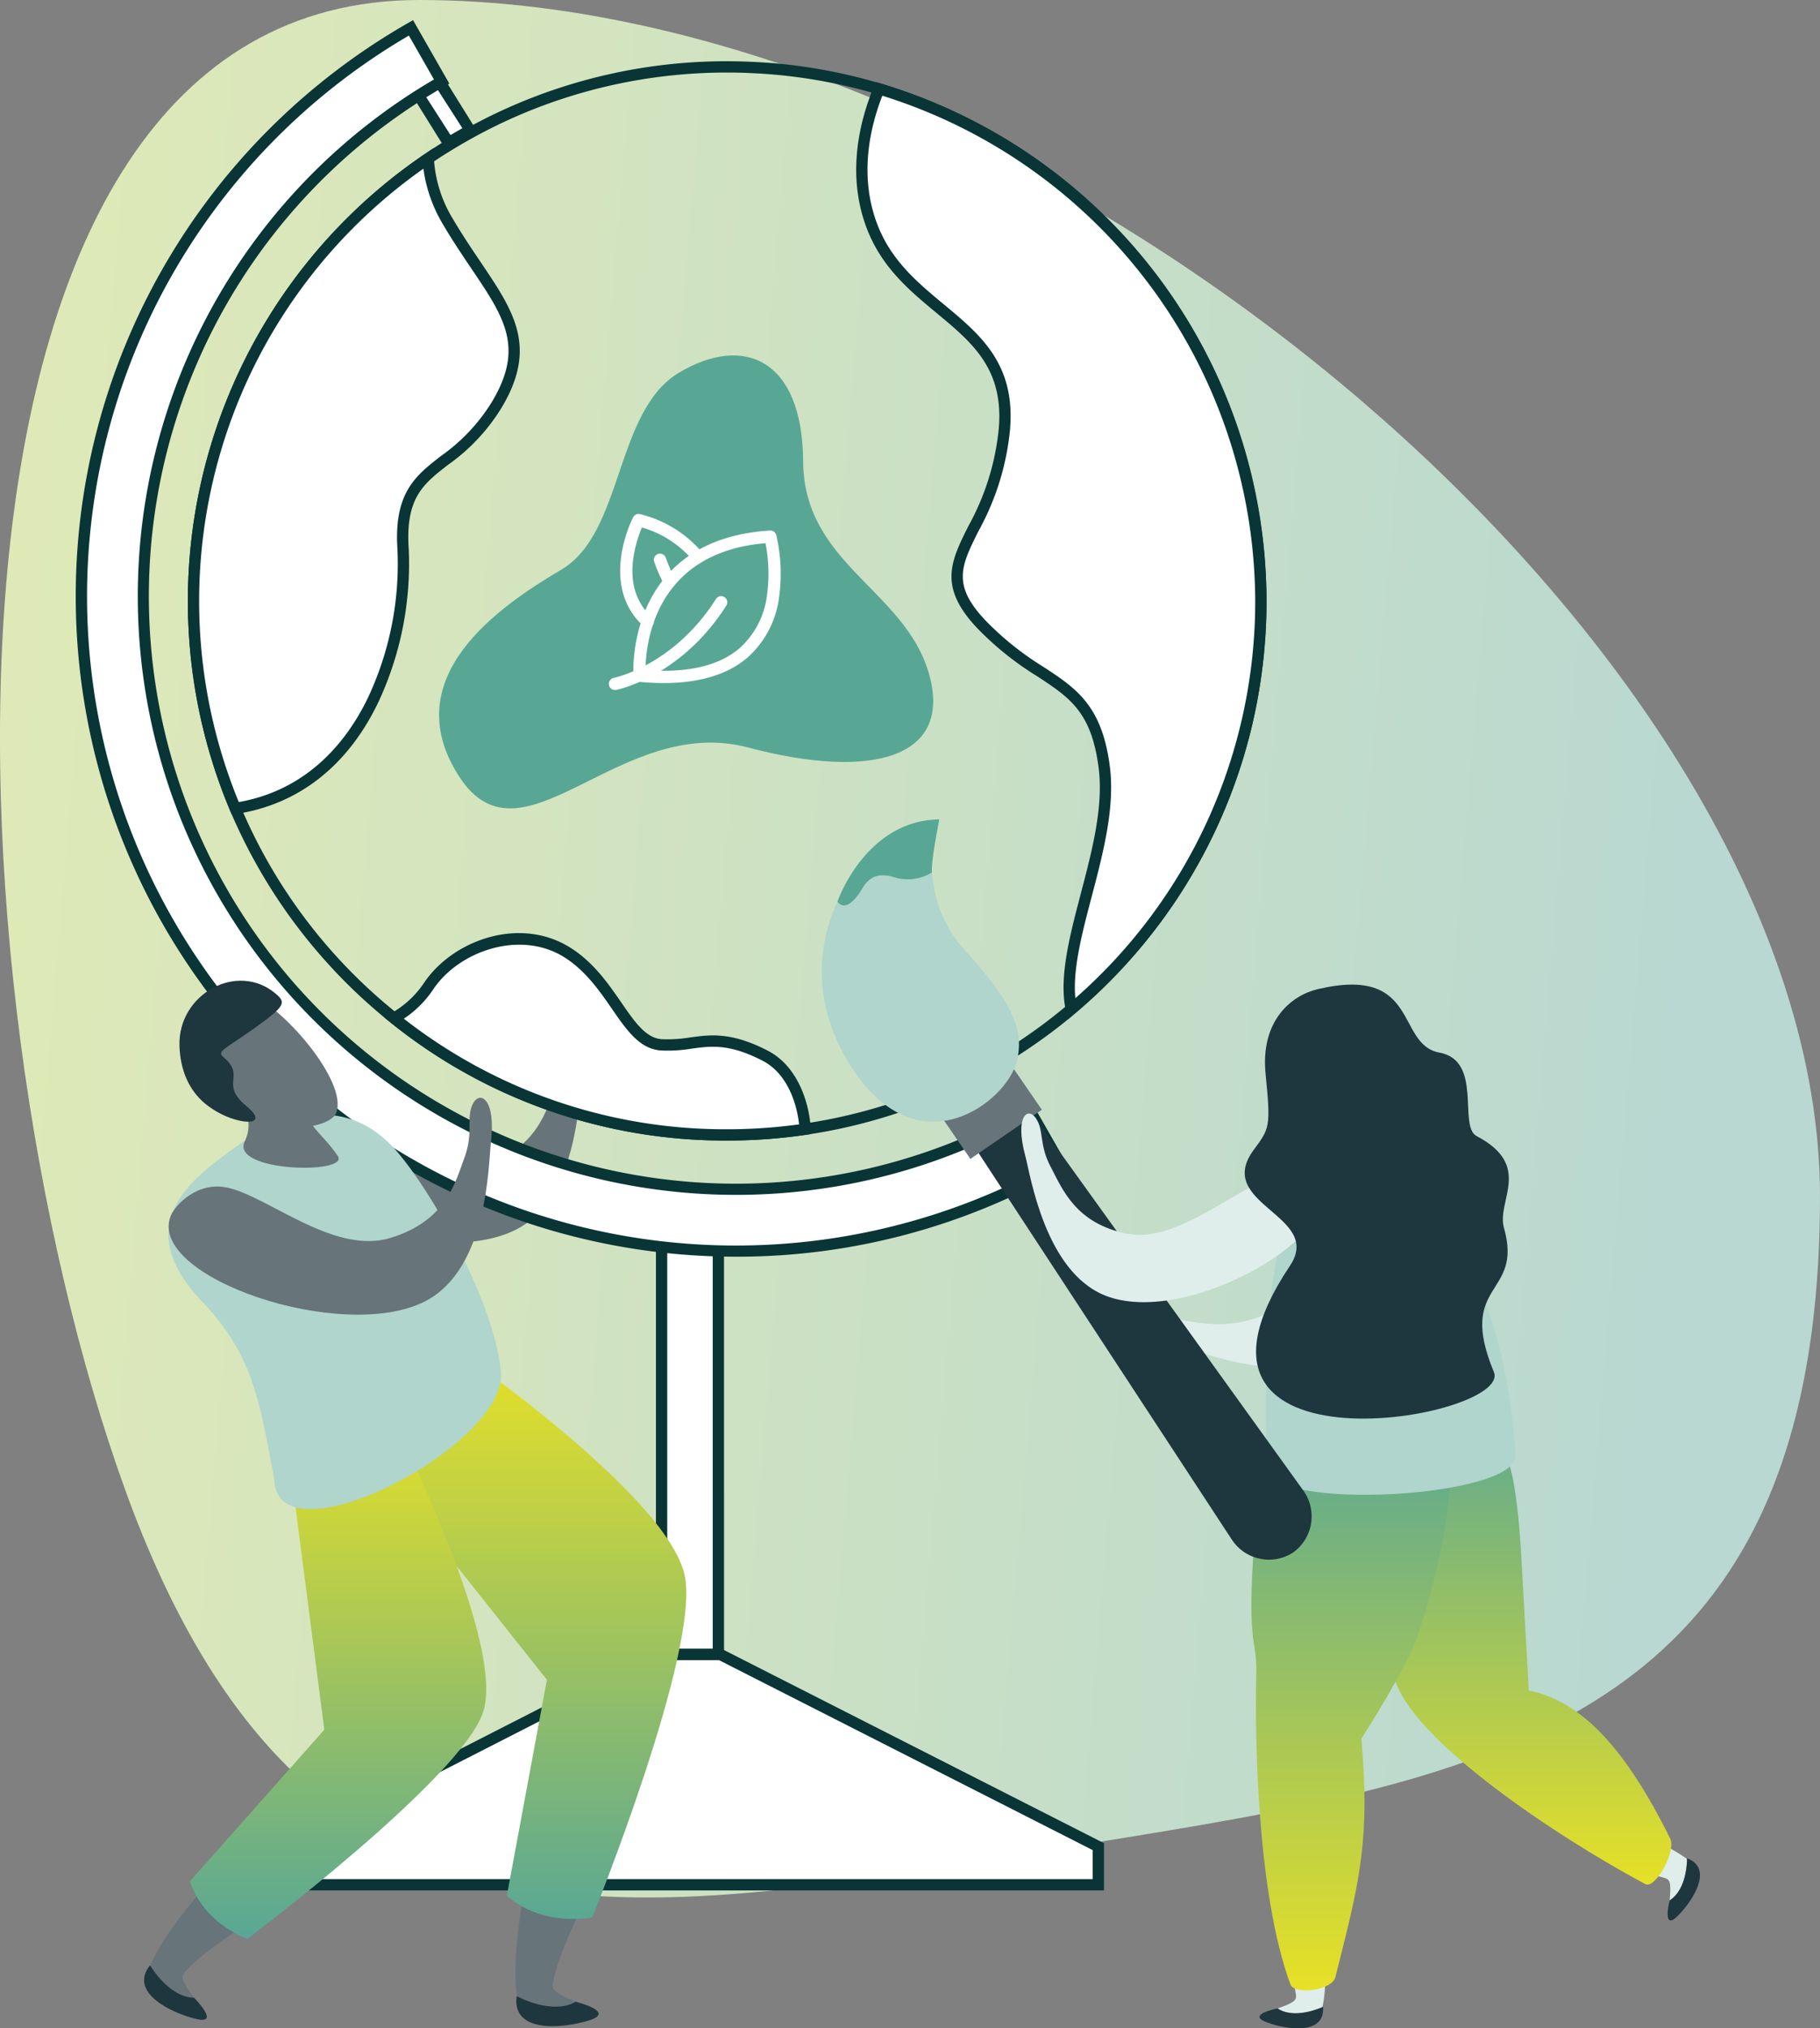 <?xml version="1.0" encoding="UTF-8"?>
<svg xmlns="http://www.w3.org/2000/svg" xmlns:xlink="http://www.w3.org/1999/xlink" width="263.735" height="293.748" viewBox="0 0 263.735 293.748">
  <rect x="0" y="0" width="263.735" height="293.748" fill="#808080" stroke="none"/>
  <defs>
    <linearGradient id="linear-gradient" x1="0.927" y1="0.655" x2="-0.215" y2="0.555" gradientUnits="objectBoundingBox">
      <stop offset="0" stop-color="#b8d8d1"></stop>
      <stop offset="1" stop-color="#eaeeb0"></stop>
    </linearGradient>
    <linearGradient id="linear-gradient-2" x1="0.5" x2="0.5" y2="1" gradientUnits="objectBoundingBox">
      <stop offset="0" stop-color="#e8e125"></stop>
      <stop offset="1" stop-color="#58a795"></stop>
    </linearGradient>
    <linearGradient id="linear-gradient-4" x1="0.5" x2="0.5" y2="1" gradientUnits="objectBoundingBox">
      <stop offset="0" stop-color="#58a795"></stop>
      <stop offset="1" stop-color="#e8e125"></stop>
    </linearGradient>
  </defs>
  <g id="Groupe_184" data-name="Groupe 184" transform="translate(-960 -220.602)">
    <path id="Tracé_9238" data-name="Tracé 9238" d="M263.734,173.233c0,79.227-50.784,84.787-111.958,94.719-60.7,9.852-107.543,19.689-133.57-52.009C-8.516,142.334-14.375,0,60.76,0c89.866,0,202.974,94,202.974,173.233" transform="translate(960 220.602)" fill="url(#linear-gradient)"></path>
    <g id="Groupe_173" data-name="Groupe 173" transform="translate(971 180.196)">
      <g id="Groupe_174" data-name="Groupe 174">
        <path id="Tracé_9239" data-name="Tracé 9239" d="M16.623,132.682c.62-1.495,3.866-5.081,8.328-4.031,5.983,1.406,15.371,9.687,23.48,7.219,8.125-2.489,9.4-8.063,10.732-11.692s.168-5.708,1.186-7.739,3.367-.711,2.634,5.612c-.374,3.033-.347,18.231-9.46,22.973-11.953,6.206-40.533-3.478-36.9-12.342" transform="translate(10.357 73.404)" fill="#67747a"></path>
        <rect id="Rectangle_119" data-name="Rectangle 119" width="3.618" height="9.983" transform="matrix(0.866, -0.5, 0.5, 0.866, 49.161, 53.431)" fill="#fff"></rect>
        <path id="Tracé_9195" data-name="Tracé 9195" d="M35.018,42.573l-5.637-9.059,4.547-2.628,5.64,9.061Zm-3.4-8.463,4,6.231,1.719-.993-4-6.229Z" transform="translate(18.663 19.619)" fill="#093536"></path>
        <rect id="Rectangle_120" data-name="Rectangle 120" width="3.618" height="12.983" transform="matrix(0.866, -0.5, 0.5, 0.866, 129.836, 194.063)" fill="#fff"></rect>
        <path id="Tracé_9196" data-name="Tracé 9196" d="M86.026,132.175l-7.308-12.658,4.547-2.628,7.311,12.66ZM80.95,120.114l5.674,9.829,1.719-.993-5.674-9.828Z" transform="translate(50.002 74.248)" fill="#093536"></path>
        <rect id="Rectangle_121" data-name="Rectangle 121" width="8.23" height="59.598" transform="translate(84.872 220.412)" fill="#fff"></rect>
        <path id="Tracé_9197" data-name="Tracé 9197" d="M61.267,195.524H51.4V134.292h9.865Zm-8.23-1.635h6.595V135.927H53.037Z" transform="translate(32.651 85.302)" fill="#093536"></path>
        <path id="Tracé_9198" data-name="Tracé 9198" d="M142.408,191.825A94.839,94.839,0,1,1,48.235,27.177l4.446,7.775a85.882,85.882,0,0,0,85.279,149.1Z" transform="translate(0.317 17.263)" fill="#fff"></path>
        <path id="Tracé_9199" data-name="Tracé 9199" d="M95.8,205.573A95.643,95.643,0,0,1,48.146,26.9l.708-.407,5.26,9.195-.711.406a85.065,85.065,0,0,0,84.47,147.68l.708-.407,5.26,9.195-.711.406A95.064,95.064,0,0,1,95.8,205.573M48.249,28.729a94.021,94.021,0,0,0,93.358,163.222l-3.635-6.354A86.7,86.7,0,0,1,51.886,35.085Z" transform="translate(0 16.829)" fill="#093536"></path>
        <path id="Tracé_9200" data-name="Tracé 9200" d="M165.091,107.966A77.328,77.328,0,0,1,164,120.948a76.008,76.008,0,0,1-1.892,8.367A77.347,77.347,0,1,1,44.435,43.9c1.707-1.158,3.47-2.25,5.274-3.265A76.383,76.383,0,0,1,67.4,33.345a77.351,77.351,0,0,1,20.363-2.711c1.182,0,2.353.023,3.522.083,1.995.083,3.972.25,5.931.489a77.259,77.259,0,0,1,67.879,76.76" transform="translate(6.619 19.459)" fill="none"></path>
        <path id="Tracé_9201" data-name="Tracé 9201" d="M88.077,186.444a77.309,77.309,0,0,1-48.786-17.089,78.6,78.6,0,0,1-23.251-30.7A78.225,78.225,0,0,1,44.3,43.547c1.73-1.174,3.524-2.284,5.329-3.3A77.734,77.734,0,0,1,91.643,30.225c1.957.082,3.975.247,5.986.492a78.229,78.229,0,0,1,67.5,90.69,76.6,76.6,0,0,1-1.915,8.454,78.115,78.115,0,0,1-75.137,56.583m0-154.67A76.58,76.58,0,0,0,67.93,34.457a75.61,75.61,0,0,0-17.5,7.213c-1.769,1-3.525,2.082-5.22,3.231a76.49,76.49,0,0,0-4.9,123.175,75.68,75.68,0,0,0,47.764,16.733,76.557,76.557,0,0,0,73.566-55.4,75.262,75.262,0,0,0,1.874-8.277A76.461,76.461,0,0,0,97.432,32.341c-1.969-.24-3.941-.4-5.865-.482-1.166-.061-2.322-.085-3.49-.085" transform="translate(6.302 19.137)" fill="#093536"></path>
        <path id="Tracé_9204" data-name="Tracé 9204" d="M127.472,106.732A77.18,77.18,0,0,1,100,165.857c-1.934-9.286,6.278-23.588,4.772-35.1-1.7-13.054-9.077-11.353-17.879-20.716s1.99-12.205,3.411-28.1S75.824,65.48,71,52.145c-2.646-7.309-.944-14.529,1.14-19.568a77.366,77.366,0,0,1,55.334,74.155" transform="translate(44.239 20.693)" fill="#fff"></path>
        <path id="Tracé_9205" data-name="Tracé 9205" d="M99.793,167.751l-.28-1.342c-1-4.791.551-10.686,2.191-16.929,1.625-6.188,3.306-12.585,2.569-18.232-1.051-8.06-4.171-10.109-8.892-13.208a44.383,44.383,0,0,1-8.773-7.054c-5.579-5.942-3.743-9.618-1.2-14.707A36.433,36.433,0,0,0,89.8,82.255c.777-8.709-3.771-12.483-9.036-16.852-3.978-3.3-8.093-6.716-10.218-12.594-2.772-7.658-.9-15.189,1.154-20.159l.281-.68.706.209a78.6,78.6,0,0,1,55.917,74.938,78.047,78.047,0,0,1-27.766,59.75ZM72.935,33.961c-1.828,4.691-3.321,11.466-.852,18.293,1.975,5.458,5.916,8.727,9.726,11.89C87.2,68.612,92.281,72.834,91.43,82.4a37.828,37.828,0,0,1-4.562,14.609C84.376,102,83,104.755,87.8,109.867a43.042,43.042,0,0,0,8.477,6.806c4.732,3.105,8.47,5.558,9.618,14.364.78,5.965-.944,12.519-2.608,18.859-1.428,5.422-2.781,10.573-2.384,14.763a76.414,76.414,0,0,0,26.067-57.541A76.964,76.964,0,0,0,72.935,33.961" transform="translate(43.923 20.307)" fill="#093536"></path>
        <path id="Tracé_9206" data-name="Tracé 9206" d="M76.078,75.835c-9.34,5.563-8.022,23.2-17.06,28.534s-24.01,15.585-14.871,29.878,23.19-9.054,41.864-4.132,29.8,1.2,26.224-10.844-18.09-15.755-18.184-30.587-8.633-18.41-17.973-12.848" transform="translate(11.331 18.53)" fill="#58a795"></path>
        <path id="Tracé_9207" data-name="Tracé 9207" d="M87.773,135.422a77.637,77.637,0,0,1-11.3.824,76.991,76.991,0,0,1-48.274-16.911,14.732,14.732,0,0,0,4.992-4.611c3.977-5.965,13.34-9.183,20.154-4.878s8.51,13.047,13.621,13.358,7.663-2.239,15.042,1.589c3.65,1.892,5.5,6.348,5.769,10.629" transform="translate(17.909 68.517)" fill="#fff"></path>
        <path id="Tracé_9208" data-name="Tracé 9208" d="M77.031,137.392A77.322,77.322,0,0,1,28.245,120.3l-.937-.751,1.042-.6A13.923,13.923,0,0,0,33.07,114.6c4.113-6.178,13.865-9.8,21.269-5.117,3.337,2.111,5.458,5.182,7.331,7.891,2,2.9,3.591,5.2,5.9,5.339a19.987,19.987,0,0,0,4.114-.258c2.937-.4,5.96-.809,11.257,1.938,4.189,2.176,5.954,7.265,6.206,11.306l.047.751-.742.11a78.741,78.741,0,0,1-11.425.832m-46.853-17.65a75.66,75.66,0,0,0,46.853,16.015,76.7,76.7,0,0,0,10.423-.71c-.378-3.444-1.923-7.47-5.262-9.2-4.837-2.505-7.481-2.147-10.282-1.769a21.1,21.1,0,0,1-4.433.271c-3.11-.186-4.982-2.9-7.151-6.042-1.784-2.58-3.805-5.506-6.86-7.439-6.425-4.059-15.348-.9-19.035,4.641a15.225,15.225,0,0,1-4.253,4.235" transform="translate(17.346 68.189)" fill="#093536"></path>
        <path id="Tracé_9209" data-name="Tracé 9209" d="M54.414,74.333c-6.248,10.5-14.476,8.158-13.621,20.967.741,11.221-4.18,34.5-24.317,37.561A77.406,77.406,0,0,1,44.435,38.748a19.642,19.642,0,0,0,2.884,9.191c6.528,11.07,13.333,15.889,7.1,26.394" transform="translate(6.619 24.613)" fill="#fff"></path>
        <path id="Tracé_9210" data-name="Tracé 9210" d="M16.288,134.347l-.249-.585A78.226,78.226,0,0,1,44.295,38.654l1.215-.823.062,1.464a18.9,18.9,0,0,0,2.77,8.812c1.36,2.309,2.767,4.391,4.008,6.228,4.8,7.118,8.276,12.259,3.084,21a28.02,28.02,0,0,1-7.815,8.359c-3.589,2.785-6.183,4.8-5.694,12.135a47.357,47.357,0,0,1-4.407,22.252c-4.423,9.206-11.548,14.8-20.6,16.172ZM44.056,40.805A76.587,76.587,0,0,0,17.3,132.532c10.326-1.825,15.888-9.218,18.744-15.163a45.624,45.624,0,0,0,4.248-21.433c-.546-8.207,2.638-10.676,6.323-13.536a26.615,26.615,0,0,0,7.412-7.9c4.66-7.846,1.764-12.136-3.035-19.246-1.253-1.858-2.675-3.962-4.06-6.314a21.135,21.135,0,0,1-2.878-8.132" transform="translate(6.302 24.03)" fill="#093536"></path>
        <path id="Tracé_9211" data-name="Tracé 9211" d="M136.578,199.067v5.517H18.232v-5.517l41.474-21.176,13.018-6.652h9.084l41.161,20.913Z" transform="translate(11.581 108.771)" fill="#fff"></path>
        <path id="Tracé_9212" data-name="Tracé 9212" d="M137.713,205.72H17.732v-6.835L72.843,170.74h9.476l.173.09,55.221,28.053ZM19.367,204.085H136.078v-4.2L81.927,172.375H73.236L19.367,199.886Z" transform="translate(11.263 108.454)" fill="#093536"></path>
        <g id="Groupe_175" data-name="Groupe 175" transform="translate(0.133)">
          <path id="Tracé_9213" data-name="Tracé 9213" d="M46.2,179.3c-4.444,13.369-10.926,42.18-4.86,42.913s9.669-.975,6.26-2.378c-3.418-1.428-3.5-1.848-3.277-2.938,1.378-6.82,8.758-19.032,12.372-28.708C60.88,176.96,50.083,167.618,46.2,179.3" transform="translate(24.691 110.47)" fill="#67747a"></path>
          <path id="Tracé_9214" data-name="Tracé 9214" d="M39,201.494s5.076,2.814,8.555.819c0,0,5.879,1.447,1.98,2.683s-11.271,1.887-10.536-3.5" transform="translate(24.738 127.989)" fill="#1e363e"></path>
          <path id="Tracé_9215" data-name="Tracé 9215" d="M36.241,143.857s31.37,21.377,34.053,33.237c2.414,10.67-13.368,49.591-13.368,49.591s-6.969,1.553-12.387-3.094l5.807-31.3L27.98,164.115Z" transform="translate(17.772 91.378)" fill="url(#linear-gradient-2)"></path>
          <path id="Tracé_9216" data-name="Tracé 9216" d="M31.183,182.529c-9.875,8.447-28.7,28.121-24.255,31.587s8.1,3.831,6.073,1.1c-2.018-2.755-1.884-3.133-1.2-3.875,4.343-4.739,15.989-10.872,23.442-16.8,8.655-6.886,4.57-19.4-4.059-12.014" transform="translate(3.977 114.508)" fill="#67747a"></path>
          <path id="Tracé_9217" data-name="Tracé 9217" d="M6.823,198.759S9.5,203.4,13.2,203.47c0,0,3.957,3.947.288,3.064s-9.8-3.867-6.66-7.775" transform="translate(3.783 126.252)" fill="#1e363e"></path>
          <path id="Tracé_9218" data-name="Tracé 9218" d="M38.04,148.746s17.976,34.5,14.458,45.146c-3.176,9.584-34.159,32.818-34.159,32.818s-6.237-2.087-8.318-8.328L29.5,196.417l-4.261-32.9Z" transform="translate(6.365 94.483)" fill="url(#linear-gradient-2)"></path>
          <path id="Tracé_9220" data-name="Tracé 9220" d="M56.3,160.753c-.769-9.294-9.188-25.112-15.006-31.921-8.071-9.429-18.367-4.484-23.993-.322S2.31,139.294,13,150.489c7.448,7.811,8.318,14.612,10.339,25.059.039.278.075.528.113.8a.269.269,0,0,0-.038-.008.056.056,0,0,0,.038.008c.612,12.207,33.733-5.036,32.85-15.595" transform="translate(5.154 78.406)" fill="#afd5cc"></path>
          <path id="Tracé_9221" data-name="Tracé 9221" d="M13.264,120.833s4.781,3.736,2.649,8.1c-2.191,4.466,15.265,4.829,13.477,2.131-2.312-3.473-5.308-4.714-5.651-9.88Z" transform="translate(8.426 76.753)" fill="#67747a"></path>
          <path id="Tracé_9222" data-name="Tracé 9222" d="M18.3,112.845c4.642,1.375,14.62,12.712,12.773,17.26-.819,1.98-7.47,3.558-14.11-.278-2.728-1.57-6.865-5.02-6.722-10.67.062-2.556,2.652-7.909,8.06-6.312" transform="translate(6.501 71.493)" fill="#67747a"></path>
          <path id="Tracé_9223" data-name="Tracé 9223" d="M23.019,113.427c1.527,1.284,1.513,1.761-3.037,5s-5.55,3.339-4.459,4.258c3.216,2.711-.639,3.8,3.238,7.008s-1.511,2.8-5.033.35c-.706-.505-4.441-2.767-4.629-9.087-.226-7.391,8.313-12.236,13.92-7.53" transform="translate(5.776 70.866)" fill="#1e363e"></path>
          <path id="Tracé_9224" data-name="Tracé 9224" d="M8.455,138.995c.618-1.5,3.874-5.076,8.341-4.019,5.978,1.408,15.351,9.711,23.47,7.255,8.13-2.472,9.406-8.053,10.753-11.68s.175-5.7,1.2-7.734,3.372-.708,2.613,5.625c-.368,3.037-.368,18.226-9.494,22.943-11.96,6.194-40.53-3.534-36.88-12.39" transform="translate(5.168 77.455)" fill="#67747a"></path>
        </g>
        <path id="Tracé_9225" data-name="Tracé 9225" d="M130.972,125.229s-3.355-1.271-6.063,2.528c-3.131,4.428-.559,17.225-7.21,21.887s-12.846,2.9-17.14,2.134-5.756-2.607-8.279-2.84-2.454,2.085,4.217,4.574c3.194,1.184,18.246,8.457,27.656,4.157,12.324-5.633,15.162-29.975,6.819-32.439" transform="translate(57.639 79.416)" fill="#dfeeeb"></path>
        <path id="Tracé_9226" data-name="Tracé 9226" d="M106.491,204.345c2.669-.939,2.759-1.266,2.644-2.1a16.648,16.648,0,0,0-.509-2.247l4.762-.175a19.113,19.113,0,0,1-.4,4.32c-.451.2-4.091,1.779-6.5.2" transform="translate(67.643 126.929)" fill="#dfeeeb"></path>
        <path id="Tracé_9227" data-name="Tracé 9227" d="M114.006,202.484a.923.923,0,0,0,.083-.044c.33,4.155-5.285,3.337-8.212,2.221s1.63-1.977,1.63-1.977c2.407,1.58,6.047,0,6.5-.2" transform="translate(66.628 128.59)" fill="#1e363e"></path>
        <path id="Tracé_9228" data-name="Tracé 9228" d="M142.421,196.185c.255-2.817-.007-3.04-.808-3.277a16.706,16.706,0,0,0-2.25-.476l1.813-4.4a19.907,19.907,0,0,1,3.768,2.155c0,.5-.083,4.458-2.523,6" transform="translate(88.523 119.438)" fill="#dfeeeb"></path>
        <path id="Tracé_9229" data-name="Tracé 9229" d="M143.867,189.388a.369.369,0,0,1-.01-.1c3.918,1.437.837,6.2-1.4,8.4s-1.115-2.3-1.115-2.3c2.44-1.54,2.525-5.5,2.525-6" transform="translate(89.602 120.237)" fill="#1e363e"></path>
        <path id="Tracé_9230" data-name="Tracé 9230" d="M110.785,153.962s.2,9.239,1.818,14.72c5.427,18.375,6.516,16.172,8.375,21.205,3.154,8.57,22.572,21.8,36.066,29.031,1.447.782,4.525-4.749,3.611-6.593-7-14.13-13.448-20.007-20.492-21.439,0,0-.728-13.036-1.033-18.548-.865-15.646-2.445-17.623-7.407-23.813Z" transform="translate(70.371 94.343)" fill="url(#linear-gradient-4)"></path>
        <path id="Tracé_9231" data-name="Tracé 9231" d="M108.625,150.17s-3.208,8.676-3.72,14.352c-1.715,19.088.111,17.439-.02,22.8-.227,9.126.083,31.962,4.948,45.087.582,1.547,6.011.912,6.515-1.087,3.369-13.394,5.094-19.353,3.758-34.522,0,0,6.541-10.019,8.276-15.25,2.041-6.166,6.227-21.109,3.889-28.686Z" transform="translate(66.166 95.388)" fill="url(#linear-gradient-4)"></path>
        <path id="Tracé_9232" data-name="Tracé 9232" d="M112.2,130.8c-4.323,4.019-7.448,13.07-6.623,41.665.177,6.278,36.552,4.34,36.087-1.936-1.251-16.7-4.732-23.279-10.943-37.848-1.678-3.957-9.962-9.87-18.522-1.88" transform="translate(66.977 80.568)" fill="#afd5cc"></path>
        <path id="Tracé_9233" data-name="Tracé 9233" d="M126.053,187.481a6.429,6.429,0,0,0,1.459-8.969L87.125,122.4l-7.865,5.406,37.9,57.821a6.43,6.43,0,0,0,8.894,1.854" transform="translate(50.346 77.748)" fill="#1e363e"></path>
        <rect id="Rectangle_122" data-name="Rectangle 122" width="12.564" height="9.509" transform="translate(124.233 200.402) rotate(-34.507)" fill="#67747a"></rect>
        <path id="Tracé_9234" data-name="Tracé 9234" d="M94.305,132.177c-1.509,5.677-13.839,15.356-23.454,1.352-12.06-17.564,1.416-36.041,11.773-35.777,0,0-3.05,10.3,4.258,18.247s8.568,11.88,7.422,16.177" transform="translate(41.986 62.091)" fill="#afd5cc"></path>
        <path id="Tracé_9235" data-name="Tracé 9235" d="M82.249,97.271s-1.244,6.163-1.069,7.7a6.689,6.689,0,0,1-5.144.783c-2.314-.751-3.8-.419-4.956,1.544-.76,1.289-2.44,3.5-3.589,1.882,0,0,4.01-11.744,14.759-11.9" transform="translate(42.87 61.787)" fill="#58a795"></path>
        <path id="Tracé_9236" data-name="Tracé 9236" d="M127.017,134.642s-.767-2.911-5.444-2.368c-5.442.638-14.815,9.955-22.376,8.48s-9.46-6.495-11.164-9.71-.943-5.249-2.127-7.01-3.1-.32-1.545,5.444c.742,2.759,2.84,16.762,11.6,20.221,11.484,4.53,33.531-8.23,31.056-15.057" transform="translate(53.217 78.339)" fill="#dfeeeb"></path>
        <path id="Tracé_9237" data-name="Tracé 9237" d="M114.183,112.565c-3.853.893-8.359,4.583-7.578,12.3.769,7.7.574,7.872-1.707,10.959-5.895,7.942,10.143,9.463,5.247,16.787-21.032,31.442,32.375,22.235,29.537,15.4-5.458-13.145,4.3-10.9,1.467-20.85-1.136-3.944,4.26-8.994-3.965-13.315-2.711-1.424.958-10.933-5.4-12.092s-2.755-12.67-17.6-9.191" transform="translate(65.792 71.087)" fill="#1e363e"></path>
        <g id="Icon" transform="translate(77.232 114.834)">
          <path id="Tracé_9240" data-name="Tracé 9240" d="M2.547,24.87a.888.888,0,0,1-.341-1.744S10.863,21.4,17.027,11.675a.889.889,0,0,1,1.5.952C11.9,23.078,2.547,24.87,2.547,24.87Z" transform="translate(-1.488 0.614)" fill="#fff" fill-rule="evenodd"></path>
          <path id="Tracé_9241" data-name="Tracé 9241" d="M10.043,9.746a.889.889,0,0,1-1.585.806A28.827,28.827,0,0,1,7.033,7.259a.889.889,0,0,1,1.673-.6,26.753,26.753,0,0,0,1.337,3.087Z" transform="translate(-0.474 -0.344)" fill="#fff" fill-rule="evenodd"></path>
          <path id="Tracé_9242" data-name="Tracé 9242" d="M25.193,3.925a24.672,24.672,0,0,1,.441,8.752,14.1,14.1,0,0,1-4.6,8.983C17.989,24.26,13.1,25.918,5.3,25.176a.89.89,0,0,1-.8-.821S3.8,14.661,10.685,8.4c2.933-2.673,7.243-4.741,13.594-5.131a.889.889,0,0,1,.913.661Zm-1.56,1.169c-5.425.466-9.173,2.266-11.751,4.614C6.726,14.4,6.253,21.22,6.247,23.474c6.683.507,10.951-.875,13.628-3.163a12.343,12.343,0,0,0,4-7.883,22.9,22.9,0,0,0-.242-7.333Z" transform="translate(-0.937 -0.863)" fill="#fff" fill-rule="evenodd"></path>
          <path id="Tracé_9243" data-name="Tracé 9243" d="M14.857,6.939a.888.888,0,1,1-1.4,1.1A15,15,0,0,0,6.021,3.2,18.007,18.007,0,0,0,4.79,7.548c-.4,2.737-.128,6.114,2.664,8.629A.888.888,0,0,1,6.265,17.5c-3.309-2.981-3.7-6.959-3.233-10.2A19.4,19.4,0,0,1,4.75,1.717a.886.886,0,0,1,1.035-.444,17.109,17.109,0,0,1,9.071,5.666Z" transform="translate(-1.233 -1.237)" fill="#fff" fill-rule="evenodd"></path>
        </g>
      </g>
    </g>
  </g>
</svg>

